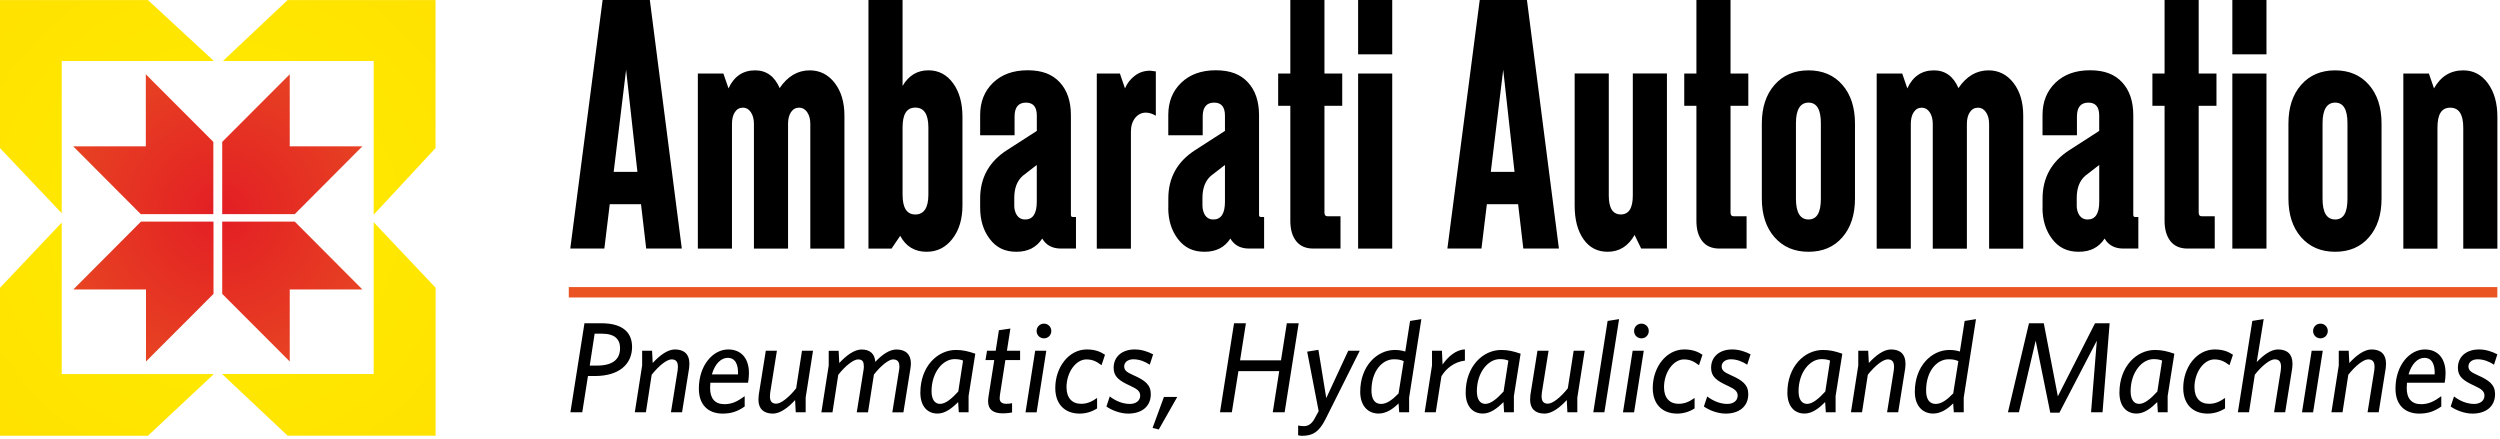 <svg width="592" height="104" viewBox="0 0 592 104" fill="none" xmlns="http://www.w3.org/2000/svg">
<g clip-path="url(#clip0_4_103)">
<path fill-rule="evenodd" clip-rule="evenodd" d="M0 0.02H35.04L50.65 14.44H14.62V50.5L0 35.07V0.02ZM14.62 52.69V88.58H50.64L35.04 103.18H0V68.14L14.62 52.7V52.69ZM52.58 88.57H88.49V52.63L103.15 68.13V103.17H68.11L52.59 88.57H52.58ZM88.49 50.85V14.44H52.79L68.1 0.02H103.14V35.06L88.48 50.85H88.49Z" fill="url(#paint0_radial_4_103)"/>
<path fill-rule="evenodd" clip-rule="evenodd" d="M34.57 85.6L50.56 69.59V52.48H33.38L17.37 68.54H34.57V85.61V85.6ZM68.61 17.59L52.62 33.6V50.71H69.8L85.81 34.65H68.61V17.58V17.59ZM34.53 17.59L50.52 33.6V50.71H33.34L17.33 34.65H34.53V17.58V17.59ZM68.61 85.6L52.62 69.59V52.48H69.8L85.81 68.54H68.61V85.61V85.6Z" fill="url(#paint1_radial_4_103)"/>
<path d="M135.04 58.86L142.7 0H153.88L161.45 58.86H153.02L151.79 48.35H144.39L143.11 58.86H135.03H135.04ZM145.32 40.7H150.94L148.26 16.51L145.32 40.7ZM165.25 58.86V17.41H171.3L172.51 20.93C173.82 18.09 175.93 16.66 178.8 16.66C181.48 16.66 183.42 18.06 184.62 20.86C186.52 18.06 188.89 16.66 191.74 16.66C194.15 16.66 196.12 17.66 197.65 19.63C199.18 21.62 199.96 24.19 199.96 27.34V58.87H191.88V29.34C191.88 28.19 191.63 27.27 191.13 26.55C190.64 25.84 190.01 25.49 189.24 25.49C188.43 25.49 187.79 25.84 187.32 26.54C186.84 27.24 186.61 28.17 186.61 29.34V58.87H178.53V29.34C178.53 28.19 178.28 27.27 177.79 26.55C177.3 25.84 176.68 25.49 175.93 25.49C175.13 25.49 174.5 25.84 174.03 26.54C173.56 27.24 173.33 28.17 173.33 29.34V58.87H165.25V58.86ZM205.65 58.86V0H213.73V20.35C215.17 17.88 217.21 16.65 219.84 16.65C222.25 16.65 224.21 17.67 225.69 19.71C227.18 21.76 227.91 24.4 227.91 27.67V48.61C227.91 51.85 227.13 54.5 225.54 56.54C223.96 58.6 221.92 59.62 219.42 59.62C216.6 59.62 214.51 58.36 213.17 55.84L211.11 58.87H205.64L205.65 58.86ZM213.73 46.11C213.73 49.23 214.74 50.79 216.75 50.79C218.76 50.79 219.84 49.23 219.84 46.11V30.2C219.84 27.05 218.81 25.48 216.75 25.48C214.69 25.48 213.73 27.05 213.73 30.2V46.11ZM232.1 49.18V47.02C232.1 42.07 234.23 38.25 238.48 35.53L245.52 31V27.37C245.52 25.32 244.66 24.3 242.96 24.3C241.16 24.3 240.25 25.39 240.25 27.59V32.03H232.1V27.22C232.1 24.11 233.12 21.56 235.15 19.6C237.2 17.62 239.93 16.64 243.35 16.64C246.77 16.64 249.2 17.59 250.96 19.5C252.72 21.41 253.59 24 253.59 27.28V50.83C253.59 51.2 253.72 51.38 253.99 51.38H254.79V58.86H251.25C249.21 58.86 247.73 58.08 246.8 56.49C245.45 58.58 243.42 59.62 240.68 59.62C237.94 59.62 235.94 58.63 234.4 56.62C232.87 54.63 232.1 52.15 232.1 49.18ZM240.17 48.61C240.17 49.56 240.39 50.36 240.83 51.01C241.28 51.65 241.91 51.98 242.74 51.98C244.59 51.98 245.51 50.58 245.51 47.78V39.06L242.2 41.62C240.85 42.8 240.18 44.55 240.18 46.88V48.62L240.17 48.61ZM259.72 58.86V17.41H265.19L266.4 20.93C266.9 19.72 267.67 18.73 268.73 17.93C269.78 17.13 270.99 16.74 272.37 16.74C272.44 16.74 272.88 16.8 273.7 16.91V27.41C272.9 26.92 272.11 26.67 271.34 26.67C270.33 26.67 269.49 27.09 268.81 27.92C268.14 28.76 267.8 29.85 267.8 31.19V58.88H259.72V58.86ZM276.66 49.18V47.02C276.66 42.07 278.79 38.25 283.04 35.53L290.07 31V27.37C290.07 25.32 289.22 24.3 287.51 24.3C285.71 24.3 284.8 25.39 284.8 27.59V32.03H276.65V27.22C276.65 24.11 277.67 21.56 279.71 19.6C281.76 17.62 284.49 16.64 287.9 16.64C291.31 16.64 293.75 17.59 295.51 19.5C297.27 21.41 298.14 24 298.14 27.28V50.83C298.14 51.2 298.27 51.38 298.54 51.38H299.34V58.86H295.8C293.76 58.86 292.28 58.08 291.35 56.49C290 58.58 287.97 59.62 285.23 59.62C282.49 59.62 280.49 58.63 278.95 56.62C277.42 54.63 276.64 52.15 276.64 49.18H276.66ZM284.74 48.61C284.74 49.56 284.96 50.36 285.39 51.01C285.84 51.65 286.47 51.98 287.3 51.98C289.15 51.98 290.07 50.58 290.07 47.78V39.06L286.76 41.62C285.41 42.8 284.74 44.55 284.74 46.88V48.62V48.61ZM302.67 25.06V17.41H305.55V0H313.63V17.41H317.84V25.06H313.63V50.34C313.63 50.91 313.87 51.21 314.32 51.21H317.43V58.86H311C309.21 58.86 307.85 58.27 306.93 57.09C306 55.91 305.55 54.32 305.55 52.28V25.05H302.67V25.06ZM321.6 58.86V17.41H329.68V58.87H321.6V58.86ZM321.6 12.87V0H329.68V12.87H321.6ZM342.74 58.86L350.4 0H361.58L369.15 58.86H360.72L359.49 48.35H352.09L350.81 58.86H342.73H342.74ZM353.02 40.7H358.64L355.96 16.51L353.02 40.7ZM372.88 48.7V17.4H380.96V46.3C380.96 49.29 381.91 50.78 383.81 50.78C385.71 50.78 386.65 49.28 386.65 46.3V17.4H394.73V58.86H388.63L387.07 55.64C385.57 58.29 383.44 59.62 380.68 59.62C378.28 59.62 376.38 58.64 374.98 56.66C373.59 54.68 372.88 52.04 372.88 48.7ZM398.83 25.06V17.41H401.71V0H409.79V17.41H414V25.06H409.79V50.34C409.79 50.91 410.03 51.21 410.48 51.21H413.59V58.86H407.16C405.37 58.86 404.01 58.27 403.09 57.09C402.16 55.91 401.71 54.32 401.71 52.28V25.05H398.83V25.06ZM417.2 47.01V29.27C417.2 25.43 418.21 22.37 420.22 20.09C422.23 17.8 424.92 16.66 428.26 16.66C431.6 16.66 434.29 17.81 436.27 20.09C438.26 22.37 439.26 25.43 439.26 29.27V47.01C439.26 50.85 438.26 53.91 436.27 56.19C434.29 58.48 431.62 59.62 428.26 59.62C424.9 59.62 422.23 58.47 420.22 56.19C418.21 53.91 417.2 50.85 417.2 47.01ZM425.28 47.06C425.28 50.33 426.28 51.97 428.26 51.97C430.24 51.97 431.18 50.33 431.18 47.06V29.16C431.18 25.92 430.21 24.3 428.26 24.3C426.31 24.3 425.28 25.93 425.28 29.16V47.06ZM444.4 58.86V17.41H450.45L451.65 20.93C452.96 18.09 455.07 16.66 457.94 16.66C460.62 16.66 462.56 18.06 463.76 20.86C465.66 18.06 468.03 16.66 470.88 16.66C473.29 16.66 475.26 17.66 476.79 19.63C478.32 21.62 479.1 24.19 479.1 27.34V58.88H471.02V29.35C471.02 28.2 470.77 27.28 470.27 26.56C469.78 25.85 469.15 25.5 468.39 25.5C467.58 25.5 466.94 25.85 466.47 26.55C465.99 27.25 465.76 28.18 465.76 29.35V58.88H457.68V29.35C457.68 28.2 457.44 27.28 456.94 26.56C456.45 25.85 455.83 25.5 455.08 25.5C454.28 25.5 453.65 25.85 453.18 26.55C452.71 27.25 452.48 28.18 452.48 29.35V58.88H444.4V58.86ZM483.68 49.18V47.02C483.68 42.07 485.81 38.25 490.06 35.53L497.09 31V27.37C497.09 25.32 496.24 24.3 494.53 24.3C492.73 24.3 491.82 25.39 491.82 27.59V32.03H483.67V27.22C483.67 24.11 484.69 21.56 486.72 19.6C488.77 17.62 491.5 16.64 494.92 16.64C498.34 16.64 500.77 17.59 502.53 19.5C504.29 21.41 505.16 24 505.16 27.28V50.83C505.16 51.2 505.29 51.38 505.56 51.38H506.36V58.86H502.82C500.78 58.86 499.3 58.08 498.37 56.49C497.02 58.58 494.99 59.62 492.25 59.62C489.51 59.62 487.51 58.63 485.97 56.62C484.44 54.63 483.66 52.15 483.66 49.18H483.68ZM491.76 48.61C491.76 49.56 491.98 50.36 492.42 51.01C492.87 51.65 493.5 51.98 494.33 51.98C496.18 51.98 497.1 50.58 497.1 47.78V39.06L493.79 41.62C492.44 42.8 491.77 44.55 491.77 46.88V48.62L491.76 48.61ZM509.69 25.06V17.41H512.57V0H520.65V17.41H524.86V25.06H520.65V50.34C520.65 50.91 520.88 51.21 521.34 51.21H524.45V58.86H518.02C516.23 58.86 514.87 58.27 513.95 57.09C513.03 55.91 512.57 54.32 512.57 52.28V25.05H509.69V25.06ZM528.62 58.86V17.41H536.7V58.87H528.62V58.86ZM528.62 12.87V0H536.7V12.87H528.62ZM541.9 47.01V29.27C541.9 25.43 542.91 22.37 544.92 20.09C546.93 17.8 549.61 16.66 552.96 16.66C556.31 16.66 558.99 17.81 560.97 20.09C562.96 22.37 563.95 25.43 563.95 29.27V47.01C563.95 50.85 562.96 53.91 560.97 56.19C558.99 58.48 556.32 59.62 552.96 59.62C549.6 59.62 546.93 58.47 544.92 56.19C542.91 53.91 541.9 50.85 541.9 47.01ZM549.98 47.06C549.98 50.33 550.97 51.97 552.97 51.97C554.97 51.97 555.88 50.33 555.88 47.06V29.16C555.88 25.92 554.91 24.3 552.97 24.3C551.03 24.3 549.98 25.93 549.98 29.16V47.06ZM569.11 58.86V17.41H575.16L576.37 20.93C577.96 18.09 580.28 16.66 583.3 16.66C585.69 16.66 587.64 17.68 589.13 19.72C590.63 21.77 591.38 24.41 591.38 27.67V58.88H583.3V30.22C583.3 27.07 582.27 25.5 580.21 25.5C578.15 25.5 577.19 27.07 577.19 30.22V58.88H569.11V58.86Z" fill="black"/>
<path d="M149.67 82.11C149.67 78.47 147.1 76.55 142.46 76.55H138.4L135.07 97.63H137.88L139.23 89.04H140.88C146.56 89.04 149.68 86.29 149.68 82.1L149.67 82.11ZM146.83 82.45C146.83 85.05 145.15 86.57 141.36 86.57H139.65L140.81 79.02H142.58C145.6 79.02 146.83 80.36 146.83 82.44V82.45ZM163.24 86.02C163.24 83.94 162.05 82.75 159.82 82.75C158.05 82.75 156.15 84.22 154.56 85.96L154.41 83.06H152.06V86.54L150.32 97.63H152.95L154.32 88.74C156.03 86.57 157.93 85.1 159.03 85.1C160.13 85.1 160.53 85.74 160.53 86.87C160.53 87.11 160.5 87.42 160.47 87.7L158.88 97.63H161.51L163.19 87.12C163.22 86.84 163.25 86.33 163.25 86.02H163.24ZM168.58 88.65C169.28 86.17 170.75 84.74 172.31 84.74C174.11 84.74 174.85 86.27 174.76 88.65H168.59H168.58ZM168.22 90.63H177.14C177.26 90.02 177.35 89.1 177.35 88.37C177.35 84.85 175.52 82.75 172.43 82.75C168.92 82.75 165.49 86.39 165.49 92.04C165.49 95.95 167.78 97.94 171.11 97.94C173.19 97.94 174.66 97.42 176.34 96.26V93.82C174.66 95.04 173.34 95.71 171.54 95.71C169.28 95.71 168.15 94.33 168.15 91.89C168.15 91.46 168.18 91.03 168.21 90.64L168.22 90.63ZM192.54 83.06H189.91L188.53 91.95C186.82 94.12 184.92 95.59 183.82 95.59C182.72 95.59 182.32 94.95 182.32 93.82C182.32 93.58 182.35 93.27 182.38 92.99L183.97 83.06H181.34L179.66 93.57C179.63 93.84 179.6 94.36 179.6 94.67C179.6 96.75 180.79 97.94 183.02 97.94C184.79 97.94 186.69 96.47 188.28 94.73L188.43 97.63H190.78V94.15L192.52 83.06H192.54ZM206.93 88.71C208.61 86.54 210.5 85.11 211.45 85.11C212.61 85.11 212.98 85.75 212.98 86.88C212.98 87.12 212.95 87.4 212.89 87.71L211.3 97.64H213.93L215.61 87.13C215.67 86.73 215.7 86.34 215.7 86.03C215.7 83.95 214.48 82.76 212.28 82.76C210.66 82.76 208.89 83.95 207.27 85.69C207.15 83.83 206.08 82.76 204 82.76C202.29 82.76 200.33 84.23 198.74 85.97L198.59 83.07H196.24V86.55L194.5 97.64H197.13L198.5 88.75C200.21 86.58 202.14 85.11 203.18 85.11C204.34 85.11 204.56 85.75 204.56 86.88C204.56 87.12 204.53 87.4 204.47 87.71L202.88 97.64H205.54L206.94 88.72L206.93 88.71ZM226.89 95.22L227.04 97.63H229.36V93.78L230.95 83.76C229.27 83.18 227.99 82.87 226.37 82.87C221.97 82.87 217.94 86.81 217.94 92.98C217.94 96.22 219.62 97.93 222 97.93C223.83 97.93 225.45 96.65 226.89 95.21V95.22ZM226.92 92.71C225.39 94.39 223.9 95.64 222.61 95.64C221.32 95.64 220.59 94.54 220.59 92.65C220.59 88.19 223.25 85.04 226.03 85.04C226.95 85.04 227.43 85.16 228.05 85.38L226.92 92.71ZM241.56 85.26V83.06H238.44L239.26 77.8L236.54 78.2L235.78 83.06H233.73L233.36 85.26H235.44L234.1 93.76C234.04 94.13 233.98 94.65 233.98 95.04C233.98 97 235.23 97.88 237.4 97.88C238.41 97.88 239.26 97.76 239.66 97.67V95.47C239.29 95.56 238.87 95.62 238.28 95.62C237.18 95.62 236.72 95.1 236.72 94.34C236.72 94.1 236.75 93.76 236.78 93.55L238.07 85.27H241.55L241.56 85.26ZM248.95 78.38C248.95 77.4 248.19 76.64 247.21 76.64C246.23 76.64 245.47 77.4 245.47 78.38C245.47 79.36 246.23 80.12 247.21 80.12C248.19 80.12 248.95 79.36 248.95 78.38ZM247.76 83.06H245.13L242.84 97.64H245.47L247.76 83.06ZM261.66 84C260.56 83.27 259.31 82.75 257.35 82.75C253.1 82.75 249.89 86.94 249.89 91.89C249.89 95.68 252.12 97.94 255.66 97.94C257.16 97.94 258.53 97.51 259.79 96.72V94.24C258.51 95.13 257.44 95.62 256 95.62C253.89 95.62 252.55 94.24 252.55 91.71C252.55 88.13 254.78 85.11 257.26 85.11C258.79 85.11 259.74 85.66 260.84 86.48L261.67 84H261.66ZM273.06 83.91C271.9 83.3 270.37 82.75 268.72 82.75C265.66 82.75 263.71 84.49 263.71 87.09C263.71 89.17 264.93 90.12 267.68 91.37C269.33 92.13 270 92.68 270 93.69C270 94.88 268.99 95.65 267.56 95.65C265.73 95.65 264.08 94.86 262.79 93.88L262 96.26C263.16 97.09 265.18 97.94 267.16 97.94C270.25 97.94 272.51 96.35 272.51 93.33C272.51 91.1 271.13 90.06 268.38 88.84C266.73 88.11 266.21 87.68 266.21 86.73C266.21 85.91 266.94 85.08 268.38 85.08C269.82 85.08 271.16 85.63 272.26 86.36L273.06 83.92V83.91ZM278.77 94H275.62L272.93 101.33L274.4 101.7L278.77 94ZM307.53 76.55H304.72L303.34 85.32H293.65L295.03 76.55H292.22L288.89 97.63H291.7L293.26 87.88H302.92L301.39 97.63H304.2L307.53 76.55ZM321.98 83.06H319.26L314.06 94.27L312.2 82.84L309.54 83.27L312.26 97.36L311.22 99.26C310.61 100.36 309.75 100.91 308.81 100.91C308.26 100.91 307.86 100.85 307.4 100.76V103.08C307.68 103.14 307.98 103.2 308.35 103.2C310.76 103.2 312.35 102.34 313.91 99.2L321.98 83.07V83.06ZM336.59 75.57L333.9 76L332.77 83.24C332.07 83.03 331.34 82.87 330.29 82.87C326.07 82.87 322.1 86.69 322.1 92.77C322.1 96.16 323.99 97.93 326.44 97.93C328.27 97.93 329.89 96.83 331.18 95.52L331.33 97.63H333.68V94.15L336.58 75.57H336.59ZM332.4 85.5L331.18 93.17C329.68 94.7 328.4 95.65 327.02 95.65C325.46 95.65 324.76 94.4 324.76 92.47C324.76 87.77 327.39 85.08 330.05 85.08C331.03 85.08 331.61 85.17 332.4 85.51V85.5ZM346.89 85.41V82.75C344.78 82.78 342.83 84.52 341.6 86.33L341.45 83.06H339.1V86.54L337.36 97.63H339.99L341.33 89.1C342.46 87.2 344.48 85.65 346.89 85.4V85.41ZM356.02 95.22L356.17 97.63H358.49V93.78L360.08 83.76C358.4 83.18 357.12 82.87 355.5 82.87C351.1 82.87 347.07 86.81 347.07 92.98C347.07 96.22 348.75 97.93 351.13 97.93C352.96 97.93 354.58 96.65 356.02 95.21V95.22ZM356.05 92.71C354.52 94.39 353.03 95.64 351.74 95.64C350.45 95.64 349.72 94.54 349.72 92.65C349.72 88.19 352.38 85.04 355.16 85.04C356.08 85.04 356.56 85.16 357.18 85.38L356.05 92.71ZM375.27 83.06H372.64L371.26 91.95C369.55 94.12 367.65 95.59 366.55 95.59C365.45 95.59 365.05 94.95 365.05 93.82C365.05 93.58 365.08 93.27 365.11 92.99L366.7 83.06H364.07L362.39 93.57C362.36 93.84 362.33 94.36 362.33 94.67C362.33 96.75 363.52 97.94 365.75 97.94C367.52 97.94 369.42 96.47 371.01 94.73L371.16 97.63H373.51V94.15L375.25 83.06H375.27ZM383.4 75.57L380.68 76L377.29 97.63H379.92L383.4 75.57ZM390.43 78.38C390.43 77.4 389.67 76.64 388.69 76.64C387.71 76.64 386.95 77.4 386.95 78.38C386.95 79.36 387.71 80.12 388.69 80.12C389.67 80.12 390.43 79.36 390.43 78.38ZM389.24 83.06H386.61L384.32 97.64H386.95L389.24 83.06ZM403.14 84C402.04 83.27 400.79 82.75 398.83 82.75C394.58 82.75 391.37 86.94 391.37 91.89C391.37 95.68 393.6 97.94 397.15 97.94C398.65 97.94 400.02 97.51 401.28 96.72V94.24C400 95.13 398.93 95.62 397.49 95.62C395.38 95.62 394.04 94.24 394.04 91.71C394.04 88.13 396.27 85.11 398.75 85.11C400.28 85.11 401.22 85.66 402.32 86.48L403.15 84H403.14ZM414.54 83.91C413.38 83.3 411.85 82.75 410.2 82.75C407.14 82.75 405.19 84.49 405.19 87.09C405.19 89.17 406.41 90.12 409.16 91.37C410.81 92.13 411.48 92.68 411.48 93.69C411.48 94.88 410.47 95.65 409.04 95.65C407.21 95.65 405.56 94.86 404.27 93.88L403.48 96.26C404.64 97.09 406.66 97.94 408.64 97.94C411.73 97.94 413.99 96.35 413.99 93.33C413.99 91.1 412.61 90.06 409.86 88.84C408.21 88.11 407.69 87.68 407.69 86.73C407.69 85.91 408.42 85.08 409.86 85.08C411.3 85.08 412.64 85.63 413.74 86.36L414.53 83.92L414.54 83.91ZM432.2 95.22L432.35 97.63H434.67V93.78L436.26 83.76C434.58 83.18 433.3 82.87 431.68 82.87C427.28 82.87 423.25 86.81 423.25 92.98C423.25 96.22 424.93 97.93 427.31 97.93C429.14 97.93 430.76 96.65 432.2 95.21V95.22ZM432.23 92.71C430.7 94.39 429.21 95.64 427.92 95.64C426.63 95.64 425.9 94.54 425.9 92.65C425.9 88.19 428.56 85.04 431.34 85.04C432.26 85.04 432.74 85.16 433.36 85.38L432.23 92.71ZM451.21 86.02C451.21 83.94 450.02 82.75 447.79 82.75C446.02 82.75 444.12 84.22 442.54 85.96L442.39 83.06H440.04V86.54L438.3 97.63H440.93L442.3 88.74C444.01 86.57 445.91 85.1 447.01 85.1C448.11 85.1 448.51 85.74 448.51 86.87C448.51 87.11 448.48 87.42 448.45 87.7L446.86 97.63H449.49L451.17 87.12C451.2 86.84 451.23 86.33 451.23 86.02H451.21ZM467.92 75.57L465.23 76L464.1 83.24C463.4 83.03 462.67 82.87 461.62 82.87C457.4 82.87 453.43 86.69 453.43 92.77C453.43 96.16 455.32 97.93 457.77 97.93C459.6 97.93 461.22 96.83 462.51 95.52L462.66 97.63H465.01V94.15L467.91 75.57H467.92ZM463.74 85.5L462.52 93.17C461.02 94.7 459.74 95.65 458.36 95.65C456.8 95.65 456.1 94.4 456.1 92.47C456.1 87.77 458.73 85.08 461.39 85.08C462.37 85.08 462.95 85.17 463.74 85.51V85.5ZM499.55 76.55H496.1L487.3 93.85L483.97 76.55H480.46L475.48 97.63H478.08L482.05 80.67L485.5 97.72H487.67L496.53 80.67L495.16 97.63H497.88L499.56 76.55H499.55ZM510.83 95.22L510.98 97.63H513.3V93.78L514.89 83.76C513.21 83.18 511.93 82.87 510.31 82.87C505.91 82.87 501.88 86.81 501.88 92.98C501.88 96.22 503.56 97.93 505.94 97.93C507.77 97.93 509.39 96.65 510.83 95.21V95.22ZM510.86 92.71C509.33 94.39 507.84 95.64 506.55 95.64C505.26 95.64 504.53 94.54 504.53 92.65C504.53 88.19 507.19 85.04 509.97 85.04C510.89 85.04 511.38 85.16 511.99 85.38L510.86 92.71ZM528.76 84C527.66 83.27 526.41 82.75 524.45 82.75C520.2 82.75 516.99 86.94 516.99 91.89C516.99 95.68 519.22 97.94 522.76 97.94C524.26 97.94 525.63 97.51 526.89 96.72V94.24C525.61 95.13 524.54 95.62 523.1 95.62C520.99 95.62 519.65 94.24 519.65 91.71C519.65 88.13 521.88 85.11 524.36 85.11C525.89 85.11 526.83 85.66 527.94 86.48L528.77 84H528.76ZM542.85 86.02C542.85 83.94 541.66 82.75 539.43 82.75C537.66 82.75 535.85 84.22 534.39 85.74L536.04 75.56L533.35 75.99L529.93 97.62H532.56L533.94 88.73C535.65 86.56 537.55 85.09 538.65 85.09C539.75 85.09 540.15 85.73 540.15 86.86C540.15 87.1 540.12 87.44 540.09 87.69L538.5 97.62H541.13L542.81 87.11C542.84 86.83 542.87 86.32 542.87 86.01L542.85 86.02ZM551.22 78.38C551.22 77.4 550.46 76.64 549.48 76.64C548.5 76.64 547.74 77.4 547.74 78.38C547.74 79.36 548.5 80.12 549.48 80.12C550.46 80.12 551.22 79.36 551.22 78.38ZM550.03 83.06H547.4L545.11 97.64H547.74L550.03 83.06ZM565 86.02C565 83.94 563.81 82.75 561.58 82.75C559.81 82.75 557.91 84.22 556.32 85.96L556.17 83.06H553.82V86.54L552.08 97.63H554.71L556.08 88.74C557.79 86.57 559.69 85.1 560.79 85.1C561.89 85.1 562.29 85.74 562.29 86.87C562.29 87.11 562.26 87.42 562.23 87.7L560.64 97.63H563.27L564.95 87.12C564.98 86.84 565.01 86.33 565.01 86.02H565ZM570.35 88.65C571.05 86.17 572.52 84.74 574.08 84.74C575.88 84.74 576.62 86.27 576.53 88.65H570.36H570.35ZM569.98 90.63H578.9C579.02 90.02 579.11 89.1 579.11 88.37C579.11 84.85 577.28 82.75 574.19 82.75C570.68 82.75 567.25 86.39 567.25 92.04C567.25 95.95 569.54 97.94 572.87 97.94C574.95 97.94 576.42 97.42 578.1 96.26V93.82C576.42 95.04 575.11 95.71 573.3 95.71C571.04 95.71 569.91 94.33 569.91 91.89C569.91 91.46 569.94 91.03 569.97 90.64L569.98 90.63ZM591.38 83.91C590.22 83.3 588.69 82.75 587.04 82.75C583.98 82.75 582.03 84.49 582.03 87.09C582.03 89.17 583.25 90.12 586 91.37C587.65 92.13 588.32 92.68 588.32 93.69C588.32 94.88 587.31 95.65 585.88 95.65C584.05 95.65 582.4 94.86 581.11 93.88L580.32 96.26C581.48 97.09 583.5 97.94 585.48 97.94C588.57 97.94 590.83 96.35 590.83 93.33C590.83 91.1 589.45 90.06 586.7 88.84C585.05 88.11 584.53 87.68 584.53 86.73C584.53 85.91 585.26 85.08 586.7 85.08C588.14 85.08 589.48 85.63 590.58 86.36L591.37 83.92L591.38 83.91Z" fill="black"/>
<path d="M134.69 69.21H591.37" stroke="#E95422" stroke-width="2.46" stroke-miterlimit="22.93"/>
</g>
<defs>
<radialGradient id="paint0_radial_4_103" cx="0" cy="0" r="1" gradientUnits="userSpaceOnUse" gradientTransform="translate(52.902 51.69) scale(231.69 231.69)">
<stop stop-color="#FFED00"/>
<stop offset="0.61" stop-color="#FFD700"/>
<stop offset="1" stop-color="#F59D0E"/>
</radialGradient>
<radialGradient id="paint1_radial_4_103" cx="0" cy="0" r="1" gradientUnits="userSpaceOnUse" gradientTransform="translate(52.501 50.5) scale(172.34 172.34)">
<stop stop-color="#E31E24"/>
<stop offset="0.28" stop-color="#E84C22"/>
<stop offset="0.53" stop-color="#F7A806"/>
<stop offset="1" stop-color="#FECC00"/>
</radialGradient>
<clipPath id="clip0_4_103">
<rect width="592" height="104" fill="white"/>
</clipPath>
</defs>
</svg>
